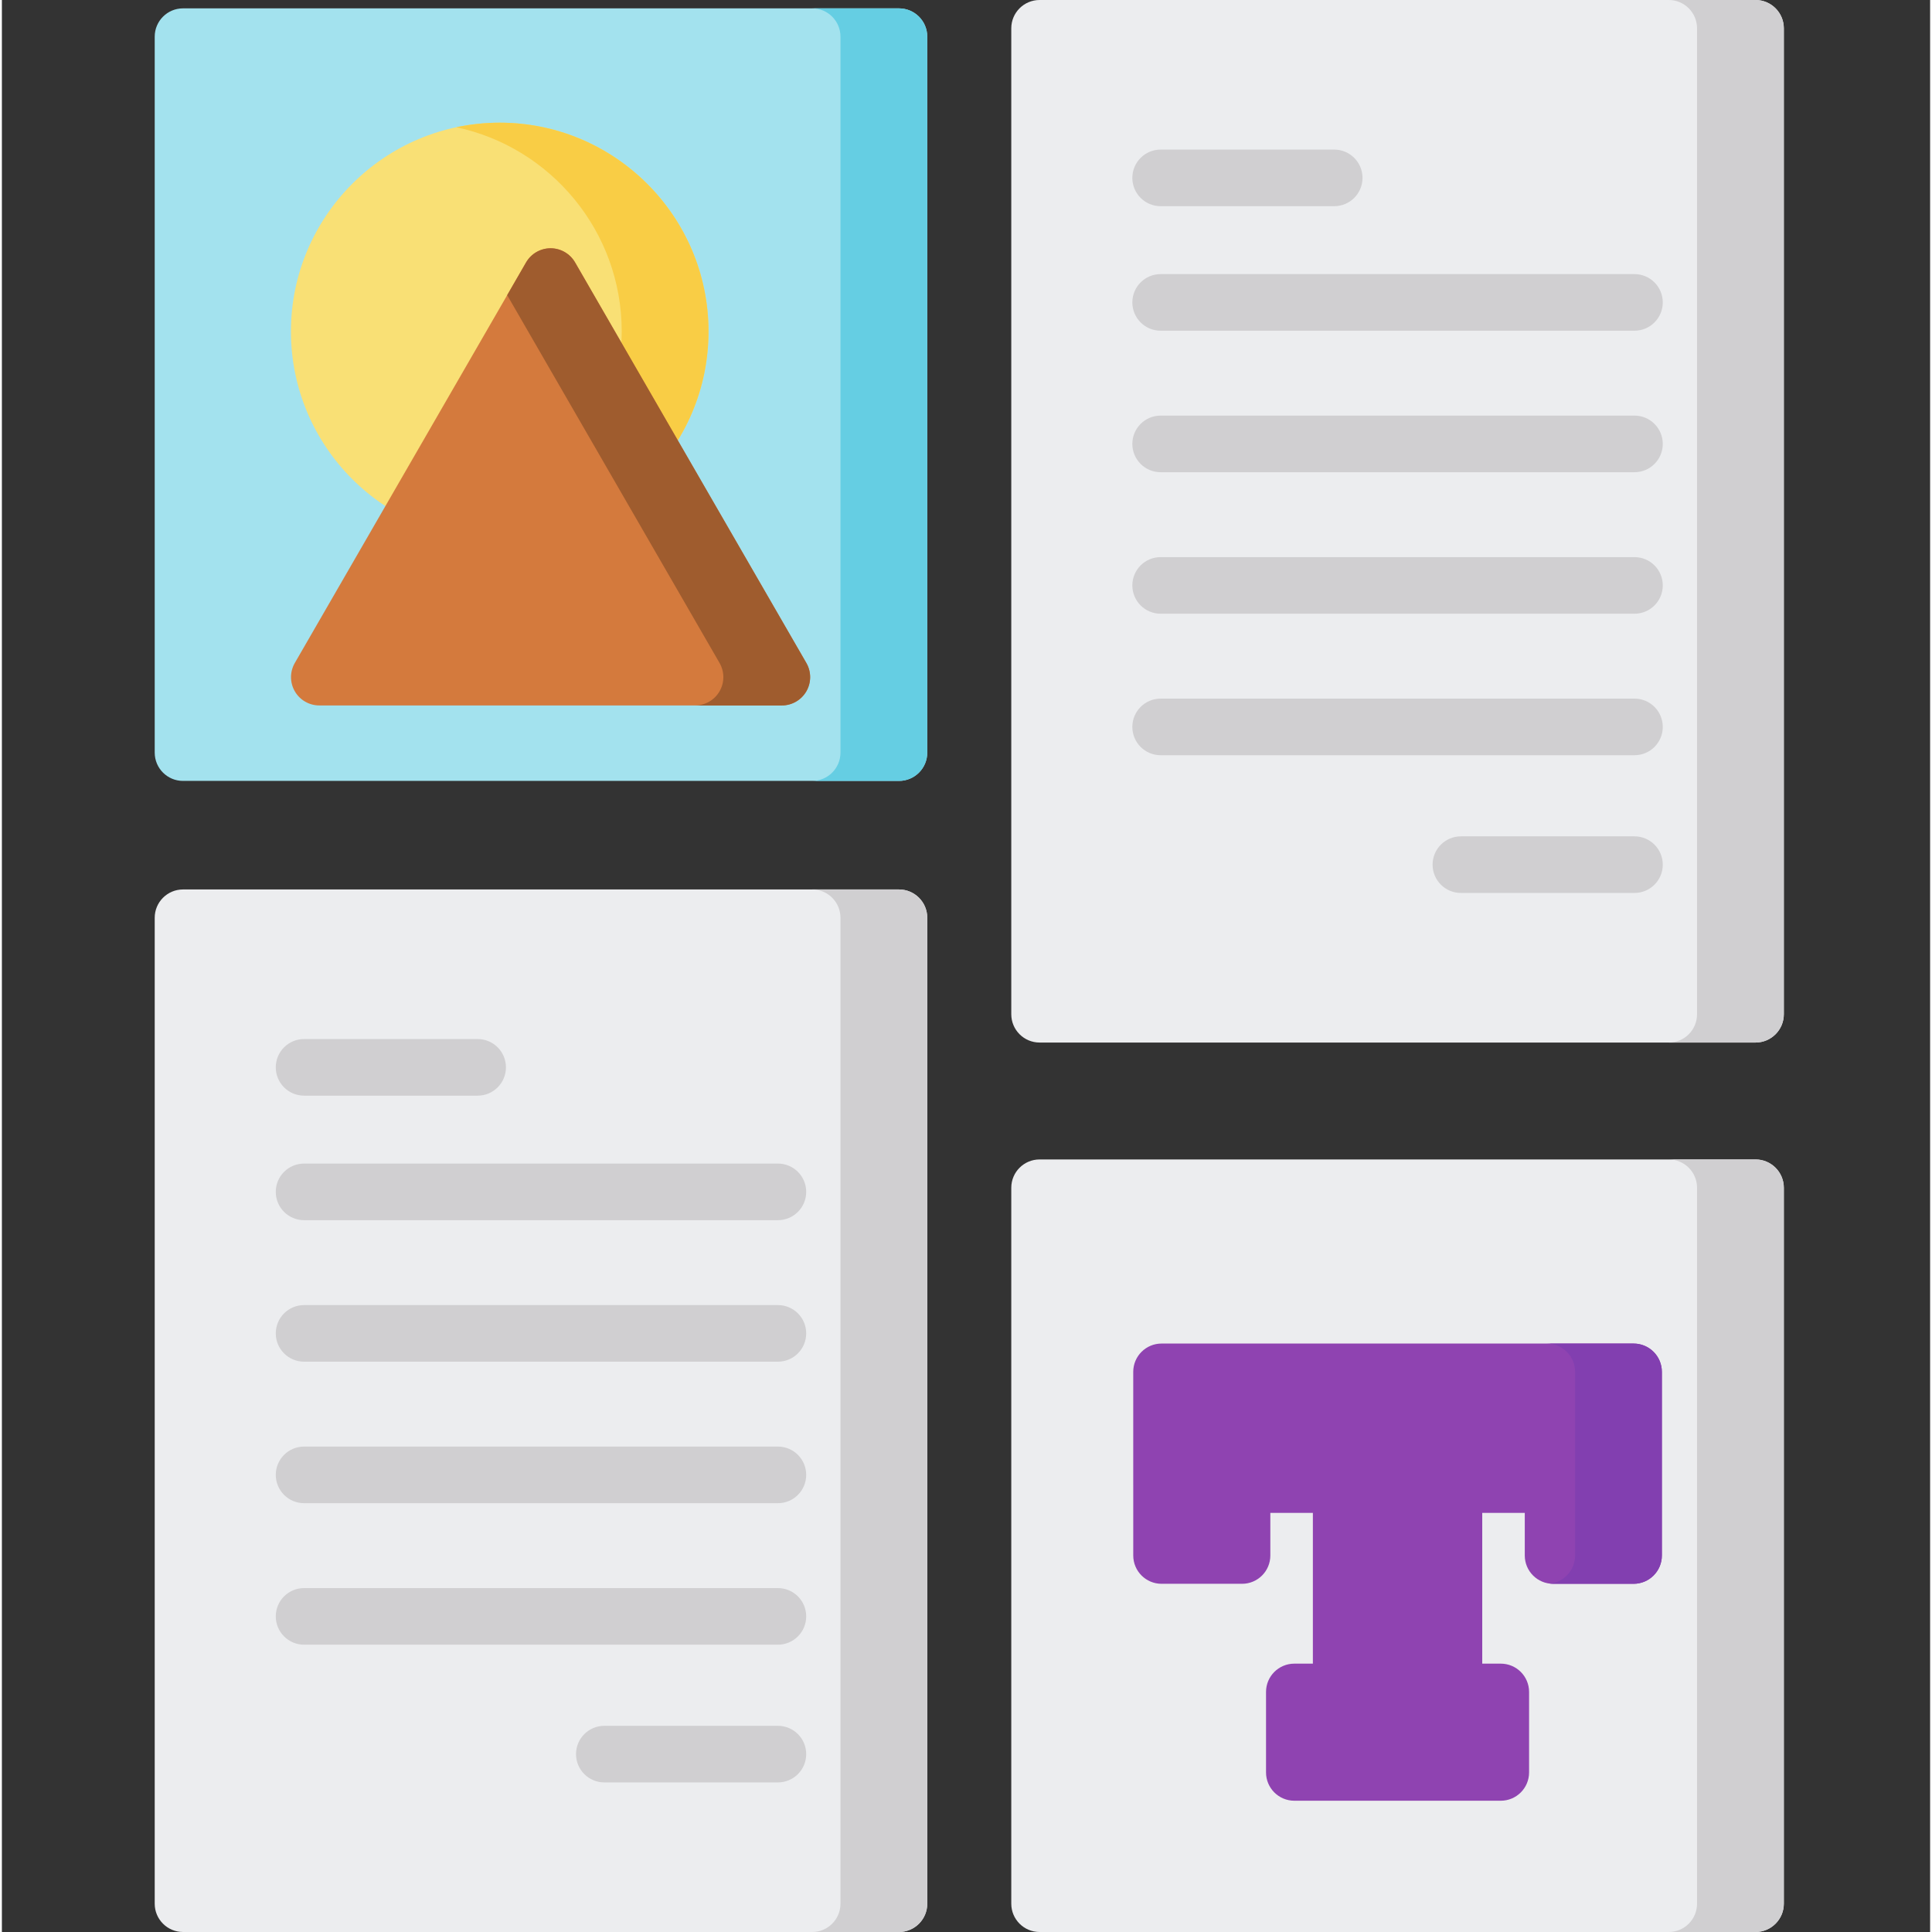 <svg height="512pt" viewBox="-40 0 511 512" width="512pt" xmlns="http://www.w3.org/2000/svg"><rect x="-40" y="0" width="511" height="512" fill="#333333" stroke="none"/><path d="m197.734 235.715h-189.734c-4.141 0-7.5 3.359-7.5 7.5v261.285c0 4.141 3.359 7.5 7.5 7.5h189.734c4.141 0 7.5-3.359 7.5-7.5v-261.285c0-4.141-3.359-7.5-7.5-7.5zm0 0" fill="#ecedef"/><path d="m197.734 235.715h-23c4.141 0 7.5 3.359 7.5 7.5v261.285c0 4.141-3.359 7.5-7.5 7.5h23c4.141 0 7.5-3.359 7.5-7.5v-261.285c0-4.141-3.359-7.5-7.5-7.5zm0 0" fill="#d0cfd1"/><path d="m424.734 307.266h-189.734c-4.141 0-7.5 3.359-7.5 7.5v189.734c0 4.141 3.359 7.5 7.5 7.5h189.734c4.141 0 7.5-3.359 7.5-7.5v-189.734c0-4.141-3.359-7.5-7.5-7.5zm0 0" fill="#ecedef"/><path d="m424.734 307.266h-23c4.141 0 7.5 3.359 7.5 7.5v189.734c0 4.141-3.359 7.5-7.5 7.5h23c4.141 0 7.5-3.359 7.5-7.5v-189.734c0-4.141-3.359-7.5-7.5-7.5zm0 0" fill="#d0cfd1"/><path d="m197.734 2.215h-189.734c-4.141 0-7.5 3.359-7.5 7.5v189.734c0 4.145 3.359 7.5 7.5 7.5h189.734c4.141 0 7.5-3.355 7.5-7.5v-189.734c0-4.141-3.359-7.5-7.5-7.5zm0 0" fill="#a3e2ee"/><path d="m197.734 2.215h-23c4.141 0 7.5 3.359 7.5 7.5v189.734c0 4.145-3.359 7.5-7.5 7.5h23c4.141 0 7.5-3.355 7.5-7.5v-189.734c0-4.141-3.359-7.5-7.5-7.5zm0 0" fill="#65cee3"/><path d="m91.934 32.512c-30.508 0-55.332 24.82-55.332 55.328 0 30.508 24.824 55.332 55.332 55.332 30.508 0 55.328-24.824 55.328-55.332 0-30.508-24.82-55.328-55.328-55.328zm0 0" fill="#f9e075"/><path d="m91.934 32.512c-3.945 0-7.789.422-11.5 1.207 25.008 5.309 43.828 27.555 43.828 54.121s-18.82 48.812-43.828 54.121c3.711.785 7.555 1.207 11.5 1.207 30.508 0 55.328-24.82 55.328-55.328 0-30.508-24.82-55.328-55.328-55.328zm0 0" fill="#f9cd45"/><path d="m173.191 175.699-61.289-106.152c-1.34-2.32-3.812-3.75-6.496-3.75-2.68 0-5.152 1.43-6.492 3.75l-61.289 106.152c-.668 1.16-1.004 2.457-1.004 3.75 0 1.297.336 2.59 1.004 3.75 1.34 2.32 3.816 3.75 6.496 3.75h122.574c2.68 0 5.156-1.43 6.496-3.75.668-1.16 1.004-2.453 1.004-3.75 0-1.293-.336-2.59-1.004-3.75zm0 0" fill="#d47a3d"/><path d="m173.191 175.699-61.289-106.152c-1.34-2.32-3.812-3.75-6.496-3.75-2.68 0-5.152 1.43-6.492 3.75l-5.008 8.668 56.285 97.484c.668 1.16 1.004 2.457 1.004 3.75 0 1.297-.336 2.59-1.004 3.75-1.34 2.32-3.816 3.75-6.496 3.75h23c2.68 0 5.156-1.43 6.496-3.75.668-1.16 1.004-2.453 1.004-3.75 0-1.293-.336-2.59-1.004-3.75zm0 0" fill="#9f5c2e"/><path d="m86.082 290.359h-46c-4.145 0-7.5-3.359-7.5-7.5 0-4.145 3.355-7.5 7.5-7.5h46c4.141 0 7.5 3.355 7.5 7.5 0 4.141-3.359 7.5-7.5 7.5zm0 0" fill="#d0cfd1"/><path d="m165.652 472.359h-46c-4.141 0-7.5-3.359-7.5-7.5 0-4.145 3.359-7.5 7.5-7.5h46c4.145 0 7.5 3.355 7.5 7.5 0 4.141-3.355 7.5-7.5 7.5zm0 0" fill="#d0cfd1"/><path d="m165.652 323.359h-125.57c-4.145 0-7.5-3.359-7.5-7.5 0-4.145 3.355-7.5 7.5-7.5h125.57c4.145 0 7.5 3.355 7.5 7.5 0 4.141-3.355 7.5-7.5 7.5zm0 0" fill="#d0cfd1"/><path d="m165.652 360.859h-125.57c-4.145 0-7.5-3.359-7.5-7.5 0-4.145 3.355-7.5 7.5-7.5h125.57c4.145 0 7.5 3.355 7.5 7.5 0 4.141-3.355 7.5-7.5 7.5zm0 0" fill="#d0cfd1"/><path d="m165.652 398.359h-125.57c-4.145 0-7.5-3.359-7.5-7.5 0-4.145 3.355-7.5 7.5-7.5h125.57c4.145 0 7.5 3.355 7.5 7.5 0 4.141-3.355 7.5-7.5 7.5zm0 0" fill="#d0cfd1"/><path d="m165.652 435.859h-125.57c-4.145 0-7.5-3.359-7.5-7.5 0-4.145 3.355-7.5 7.5-7.5h125.57c4.145 0 7.5 3.355 7.5 7.5 0 4.141-3.355 7.5-7.5 7.5zm0 0" fill="#d0cfd1"/><path d="m424.734 0h-189.734c-4.141 0-7.5 3.359-7.5 7.5v261.285c0 4.141 3.359 7.5 7.5 7.5h189.734c4.141 0 7.5-3.359 7.5-7.5v-261.285c0-4.141-3.359-7.5-7.5-7.5zm0 0" fill="#ecedef"/><g fill="#d0cfd1"><path d="m424.734 0h-23c4.141 0 7.5 3.359 7.5 7.5v261.285c0 4.141-3.359 7.5-7.5 7.5h23c4.141 0 7.5-3.359 7.5-7.5v-261.285c0-4.141-3.359-7.5-7.5-7.5zm0 0"/><path d="m313.082 54.641h-46c-4.145 0-7.5-3.355-7.5-7.5 0-4.141 3.355-7.5 7.5-7.5h46c4.141 0 7.5 3.359 7.5 7.5 0 4.145-3.359 7.5-7.5 7.5zm0 0"/><path d="m392.652 236.641h-46c-4.141 0-7.5-3.355-7.5-7.5 0-4.141 3.359-7.5 7.5-7.5h46c4.145 0 7.5 3.359 7.5 7.5 0 4.145-3.355 7.5-7.5 7.5zm0 0"/><path d="m392.652 87.641h-125.57c-4.145 0-7.5-3.355-7.5-7.5 0-4.141 3.355-7.5 7.5-7.5h125.57c4.145 0 7.5 3.359 7.5 7.5 0 4.145-3.355 7.5-7.5 7.5zm0 0"/><path d="m392.652 125.141h-125.57c-4.145 0-7.5-3.355-7.5-7.5 0-4.141 3.355-7.5 7.5-7.5h125.57c4.145 0 7.5 3.359 7.5 7.5 0 4.145-3.355 7.5-7.5 7.5zm0 0"/><path d="m392.652 162.641h-125.57c-4.145 0-7.5-3.355-7.5-7.5 0-4.141 3.355-7.5 7.5-7.5h125.57c4.145 0 7.5 3.359 7.5 7.5 0 4.145-3.355 7.5-7.5 7.5zm0 0"/><path d="m392.652 200.141h-125.57c-4.145 0-7.5-3.355-7.5-7.5 0-4.141 3.355-7.5 7.5-7.5h125.57c4.145 0 7.5 3.359 7.5 7.5 0 4.145-3.355 7.5-7.5 7.5zm0 0"/></g><path d="m392.414 356.055h-125.094c-4.141 0-7.5 3.355-7.5 7.5v29.879c0 .074 0 .141.004.211v18.578c0 4.141 3.359 7.5 7.5 7.5h21.328c4.145 0 7.5-3.359 7.5-7.5v-11.289h11.273v39.949h-4.914c-4.141 0-7.5 3.355-7.5 7.5v21.328c0 4.141 3.359 7.5 7.5 7.5h54.711c4.141 0 7.5-3.359 7.5-7.5v-21.328c0-4.145-3.359-7.5-7.5-7.5h-4.914v-39.949h11.273v11.289c0 4.141 3.359 7.5 7.5 7.5h21.332c4.141 0 7.5-3.359 7.5-7.5v-48.668c0-4.145-3.359-7.5-7.5-7.5zm0 0" fill="#8f43b1"/><path d="m392.414 356.055h-23c4.141 0 7.5 3.355 7.5 7.5v48.668c0 3.859-2.918 7.035-6.668 7.449.277.031.555.051.836.051h21.332c4.141 0 7.5-3.359 7.5-7.5v-48.668c0-4.145-3.359-7.5-7.5-7.5zm0 0" fill="#823fb0"/></svg>